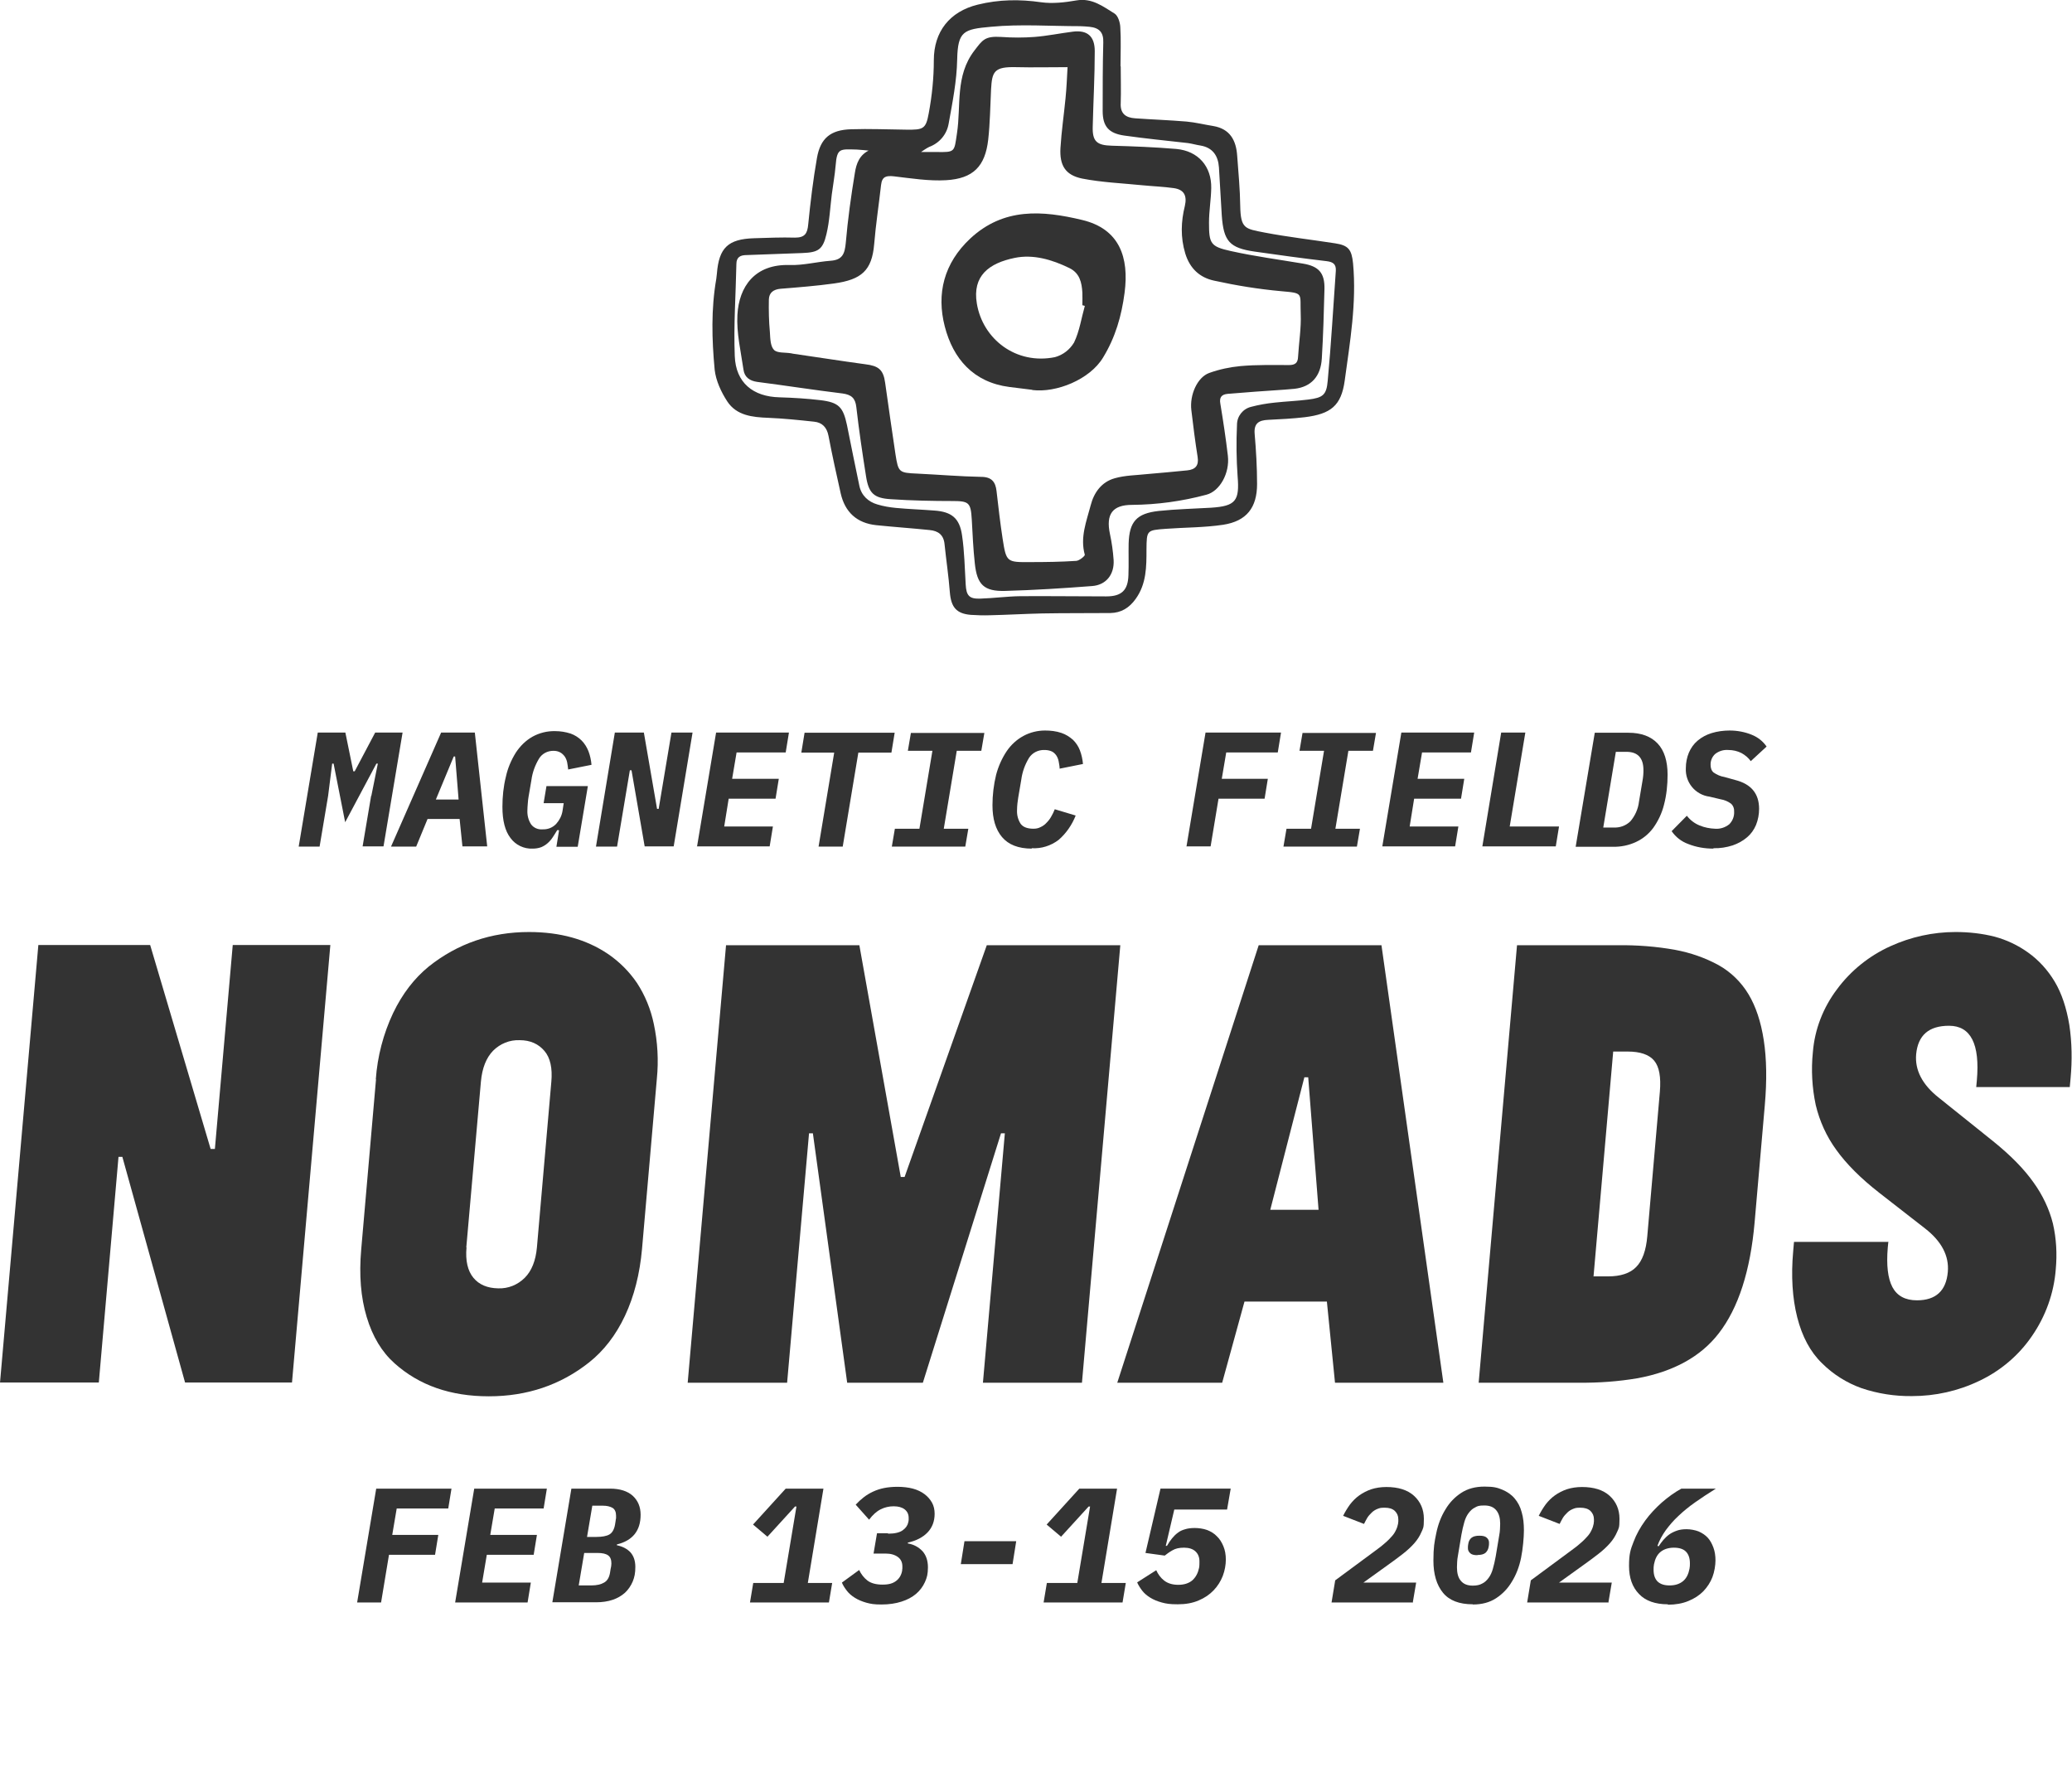 <?xml version="1.0" encoding="UTF-8"?>
<svg id="Layer_1" xmlns="http://www.w3.org/2000/svg" version="1.1" viewBox="0 0 1021.1 873.1">
  <!-- Generator: Adobe Illustrator 29.6.1, SVG Export Plug-In . SVG Version: 2.1.1 Build 9)  -->
  <defs>
    <style>
      .st0 {
        fill: #333;
      }
    </style>
  </defs>
  <g id="Layer_2">
    <g id="Layer_9">
      <path class="st0" d="M0,681.4l18.9-215.7h55.1l29.8,100.5h2.1l8.8-100.5h48.1l-18.9,215.6h-52.7l-30.9-111.2h-1.9l-9.7,111.2H0Z"/>
      <path class="st0" d="M185.2,531.9c.8-11.3,3.7-22.4,8.5-32.6,4.6-9.6,10.5-17.2,17.6-23,14.2-11.3,30.7-17,49.4-17,15.3,0,28.2,3.6,38.9,10.8,5.6,3.8,10.5,8.7,14.3,14.3,4,6.1,6.8,13,8.3,20.2,1.9,8.9,2.4,18,1.5,27l-7.3,83.8c-1.1,12.4-3.9,23.4-8.4,33-4.5,9.6-10.5,17.3-17.7,23-14,11.1-30.5,16.7-49.4,16.7s-34.3-5.4-46.4-16.2c-6.3-5.6-10.9-13.2-13.8-22.9-2.9-9.6-3.8-20.7-2.7-33.2l7.3-83.9ZM229.9,614.7c-.6,6.6.6,11.6,3.4,15,2.8,3.4,6.9,5.1,12.2,5.2,4.9.2,9.6-1.7,13.1-5.2,3.4-3.4,5.4-8.4,6-15l7.1-81.6c.6-6.7-.5-11.8-3.4-15.2s-6.9-5.3-12.2-5.3c-4.9-.2-9.6,1.7-13.1,5.2-3.4,3.5-5.4,8.6-6,15.2l-7.2,81.7Z"/>
      <path class="st0" d="M338.9,681.4l18.9-215.6h65.7l20.4,114.2h1.9l40.5-114.2h65.8l-18.9,215.6h-48.8l10.8-122.9h-1.9l-38.5,122.9h-37.3l-16.9-122.9h-1.9l-10.8,122.9h-48.9Z"/>
      <path class="st0" d="M550.6,681.4l69.7-215.6h60.5l30.5,215.6h-53.4l-4-40h-40.6l-11,40h-51.7ZM626,596.2h23.8l-5.1-65.3h-1.9l-16.8,65.3Z"/>
      <path class="st0" d="M728.7,681.4l18.9-215.6h49.5c9.6-.1,19.1.6,28.5,2.3,7.5,1.4,14.7,3.9,21.3,7.5,6.1,3.4,11.2,8.4,14.8,14.4,3.6,6,6.1,13.5,7.5,22.6,1.4,9.1,1.6,19.8.5,32.2l-5,57.5c-2.1,24-8,42.3-17.7,54.8-8.8,11.4-22.2,18.8-40,22.1-9.5,1.6-19.1,2.3-28.8,2.2h-49.6ZM785.4,629h7.1c6.1,0,10.8-1.5,13.8-4.6,3.1-3.1,4.9-8.2,5.5-15.2l6.2-71.2c.6-7.2-.3-12.3-2.8-15.3s-6.9-4.5-13.1-4.5h-7.1l-9.7,110.9Z"/>
      <path class="st0" d="M930.6,611.9l-.3,3c-.7,8.6,0,15,2.3,19.4,2.3,4.3,6.3,6.5,12.1,6.5,9.3,0,14.4-4.7,15.2-14,.7-7.9-3.1-15.1-11.2-21.4l-22.6-17.6c-9.1-7.1-16.2-14.2-21.2-21.2-4.8-6.6-8.2-14.1-10.1-22.1-1.8-8.5-2.3-17.3-1.4-26,.9-11.3,5.1-22,11.9-31,6.8-9.2,15.9-16.5,26.3-21.2,10.1-4.6,21-7,32.1-7,6.5,0,13,.7,19.3,2.3,5.9,1.6,11.4,4.2,16.3,7.7,5.4,3.8,9.9,8.8,13.3,14.5,3.4,5.7,5.8,12.9,7.2,21.4,1.3,8.7,1.4,17.5.6,26.2l-.4,4.3h-46.1l.3-3.2c1.6-18-3-27-13.7-27-10,0-15.3,4.7-16.2,14-.7,7.8,3,15,11.1,21.4l26.7,21.4c8.7,7,15.4,13.8,20.1,20.5,4.4,6.1,7.7,13,9.5,20.2,1.7,7.4,2.1,15,1.4,22.5-.9,11.8-5,23.2-11.8,33-6.5,9.5-15.5,17.1-25.9,22-10.4,5-21.7,7.5-33.2,7.5-8.4.1-16.8-1.2-24.8-3.9-7.3-2.6-14-6.8-19.5-12.3-5.8-5.6-9.8-13.2-12.2-22.6s-3.1-20.4-2-32.6l.4-4.6h46.2Z"/>
      <g>
        <path class="st0" d="M183,392.2l3.2-15.9h-.7l-15.4,28.9-5.7-28.9h-.7l-2,15.9-4.2,25h-10.3l9.4-56.2h13.6l3.9,19.1h.7l10.1-19.1h13.5l-9.4,56.1h-10.3l4.2-24.9Z"/>
        <path class="st0" d="M227.9,417.2l-1.4-13.6h-15.8l-5.6,13.6h-12.4l24.7-56.2h16.6l6.1,56.1h-12.2ZM224.3,372.8h-.7l-8.8,21.2h11.2l-1.7-21.2Z"/>
        <path class="st0" d="M275.3,409.1h-.7c-.7,1.2-1.5,2.4-2.2,3.5-.7,1.1-1.6,2.1-2.5,2.9-.9.8-2,1.5-3.2,2-1.4.5-2.8.7-4.2.7-4.3.2-8.4-1.8-10.9-5.2-2.7-3.5-4-8.6-4-15.4,0-5,.5-10,1.7-14.8.9-4.2,2.6-8.2,4.9-11.9,2.1-3.2,4.8-5.9,8.1-7.8,3.4-1.9,7.3-2.9,11.3-2.8,2.6,0,5.1.4,7.6,1.2,2,.7,3.9,1.9,5.4,3.4,1.5,1.5,2.6,3.3,3.4,5.3.8,2.1,1.3,4.4,1.5,6.7l-11.5,2.3c-.1-1.2-.3-2.3-.5-3.5-.2-1-.6-2-1.2-2.9-.6-.8-1.3-1.5-2.2-2-1.1-.6-2.2-.8-3.4-.8-2.9,0-5.6,1.4-7.1,3.9-1.9,3.2-3.2,6.7-3.7,10.4l-1.4,8.2c-.2,1-.3,2.1-.4,3.4s-.2,2.5-.2,3.5c-.1,2.4.5,4.8,1.8,6.8,1.3,1.8,3.5,2.7,5.7,2.5,2.5.1,4.9-.8,6.7-2.7,1.6-1.8,2.7-3.9,3.1-6.3l.6-3.9h-9.9l1.4-8.4h20.4l-5,29.9h-10.5l1.3-8.1Z"/>
        <path class="st0" d="M311.2,379.6h-.8l-6.3,37.6h-10.4l9.3-56.2h14.3l6.5,37.6h.8l6.3-37.6h10.4l-9.3,56.1h-14.3l-6.5-37.6Z"/>
        <path class="st0" d="M343.5,417.2l9.4-56.2h35.9l-1.6,9.8h-24.2l-2.2,13h23l-1.6,9.8h-23.1l-2.2,13.7h24l-1.6,9.8h-35.9Z"/>
        <path class="st0" d="M423,370.9l-7.7,46.3h-11.9l7.7-46.3h-16.2l1.6-9.8h44.4l-1.6,9.8h-16.2Z"/>
        <path class="st0" d="M439.5,417.2l1.5-8.8h12.1l6.4-38.4h-12.1l1.5-8.8h36.2l-1.5,8.8h-12.1l-6.4,38.4h12.1l-1.5,8.8h-36.1Z"/>
        <path class="st0" d="M508.5,418.2c-6.6,0-11.5-1.9-14.7-5.7s-4.7-9-4.7-15.7c0-5,.6-10.1,1.8-15,1.1-4.1,2.8-8,5.2-11.6,2.1-3.1,4.9-5.7,8.2-7.5,3.3-1.8,7-2.7,10.7-2.7,2.7,0,5.5.3,8.1,1.2,2.1.7,4,1.9,5.7,3.4,1.5,1.5,2.7,3.3,3.4,5.2.8,2.1,1.3,4.4,1.5,6.7l-11.5,2.3c0-1.2-.3-2.5-.5-3.7-.2-1-.6-2-1.2-2.9-.6-.8-1.3-1.5-2.2-1.9-1.1-.5-2.3-.7-3.6-.7-3.1-.1-6,1.4-7.6,3.9-2,3.3-3.3,6.9-3.8,10.7l-1.5,8.8c-.1,1-.3,1.9-.4,2.9-.1,1.1-.2,2.2-.2,3.4-.1,2.4.5,4.7,1.8,6.7,1.2,1.6,3.3,2.4,6.3,2.4,1.2,0,2.4-.2,3.5-.8,1.1-.5,2.1-1.2,2.9-2.1.9-.9,1.7-1.9,2.3-3,.7-1.2,1.3-2.4,1.8-3.7l10.3,3.1c-1.8,4.6-4.7,8.8-8.4,12-3.8,2.9-8.5,4.4-13.3,4.1Z"/>
        <path class="st0" d="M584.7,417.2l9.4-56.2h37.2l-1.6,9.8h-25.4l-2.2,13h22.7l-1.6,9.8h-22.7l-3.9,23.5h-11.8Z"/>
        <path class="st0" d="M632.5,417.2l1.5-8.8h12.1l6.4-38.4h-12.1l1.5-8.8h36.2l-1.5,8.8h-12.1l-6.4,38.4h12.1l-1.5,8.8h-36.1Z"/>
        <path class="st0" d="M681.2,417.2l9.4-56.2h35.9l-1.6,9.8h-24.1l-2.2,13h23l-1.6,9.8h-23.1l-2.2,13.7h24l-1.6,9.8h-35.9Z"/>
        <path class="st0" d="M730.5,417.2l9.3-56.2h11.9l-7.7,46.3h24.3l-1.6,9.8h-36.2Z"/>
        <path class="st0" d="M786,361.1h16.5c6.3,0,11.1,1.8,14.4,5.3s4.9,8.7,4.9,15.4c0,5-.5,10-1.8,14.9-1,4-2.8,7.8-5.2,11.2-2.2,3-5.1,5.4-8.5,7-3.6,1.7-7.6,2.5-11.6,2.4h-18.2l9.4-56.1ZM795.1,407.8c3.1.2,6.2-.9,8.4-3.1,2.3-2.7,3.8-6.1,4.2-9.6l1.7-10.1c.2-1,.3-1.9.4-2.9s.1-1.8.1-2.6c0-6-2.8-9-8.4-9h-5.2l-6.2,37.3h5.1Z"/>
        <path class="st0" d="M844.4,418.2c-4.3,0-8.5-.7-12.5-2.3-3.3-1.2-6.1-3.4-8.1-6.3l7.5-7.6c1.6,2.1,3.8,3.8,6.3,4.8,2.4,1,5,1.5,7.6,1.6,2.5.2,5-.6,7-2.2,1.6-1.6,2.5-3.8,2.4-6.1.1-1.5-.4-3.1-1.6-4.1-1.5-1.1-3.2-1.8-5-2.1l-5.5-1.3c-7-.9-12.1-7-11.7-14.1,0-2.6.5-5.2,1.5-7.6,1-2.3,2.4-4.3,4.3-5.9,2-1.7,4.3-2.9,6.8-3.7,2.9-.9,6-1.3,9-1.3,3.7,0,7.5.7,10.9,2.1,3,1.2,5.5,3.2,7.3,5.8l-7.8,7.2c-1.2-1.7-2.8-3-4.6-4-2-1-4.2-1.5-6.4-1.5-2.4-.2-4.7.5-6.6,2-1.5,1.4-2.3,3.4-2.2,5.4,0,1.4.4,2.8,1.5,3.7,1.6,1.1,3.4,1.9,5.3,2.2l5.4,1.5c7.8,2,11.7,6.7,11.7,14.2,0,2.7-.5,5.4-1.5,7.9-1,2.4-2.5,4.5-4.4,6.1-2.1,1.8-4.5,3.1-7.1,4-3.1,1-6.3,1.5-9.5,1.4Z"/>
      </g>
      <path class="st0" d="M552.3,32.7c0,6,.2,12.1,0,18.1-.3,5.2,2.5,7.2,7.1,7.5,8.4.6,16.9.9,25.3,1.6,4.4.4,8.8,1.5,13.2,2.2,8.3,1.4,11.3,7.1,11.8,14.7.6,8.2,1.4,16.5,1.5,24.7.2,11.4,2.5,11.2,12,13.1,11.5,2.2,23.1,3.5,34.7,5.3,6.6,1,8.2,3,8.9,9.9,1.8,19.5-1.5,38.6-4.1,57.7-1.7,12.5-6.9,16.5-19.7,18.1-6,.7-12,1-18.1,1.3-4.5.2-7,1.7-6.6,6.8.7,8.2,1.2,16.5,1.2,24.8,0,11.6-5.1,18.3-16.7,20.1-9.3,1.4-18.9,1.3-28.3,2s-9.4.7-9.5,10.2c0,8.5,0,16.9-5.3,24.3-3.2,4.5-7.2,6.9-12.5,7-11.2.1-22.4,0-33.6.2-8.6.2-17.2.7-25.9.9-3.1.1-6.2,0-9.3-.2-7.1-.6-9.7-3.8-10.3-11.1-.6-7.9-1.8-15.8-2.6-23.6-.4-4.7-3.1-6.7-7.4-7.1-8.8-.9-17.5-1.5-26.3-2.4-9.5-1-15.4-6.4-17.5-15.7s-4.2-18.9-6-28.3c-.8-4.2-3.1-6.6-7.1-7-7.5-.8-15.1-1.6-22.6-1.9-7.8-.3-15.6-1.1-20.2-8.1-3-4.6-5.6-10.2-6.2-15.6-1.4-14.9-1.8-29.9.8-44.8.1-.9.2-1.7.3-2.6,1-12.7,5.5-17,18.3-17.4,6.7-.2,13.5-.5,20.2-.3,4.8,0,6.1-2,6.5-6.5,1.1-11,2.4-21.9,4.3-32.7,1.7-9.8,6.7-13.9,16.8-14.2,9.1-.3,18.2.1,27.3.2,8.3.1,9.6-.3,11-8.1,1.6-8.6,2.5-17.3,2.5-26.1,0-14.1,7.8-24,21.6-27.4,10.5-2.6,20.7-2.7,31.2-1.2,5.7.8,11.8.1,17.5-.9,7.7-1.3,13.1,3,18.8,6.5,1.7,1.1,2.7,4.4,2.8,6.7.4,6.4.1,12.8.1,19.2ZM525.9,33.1c-8.9,0-17,.2-25,0-11.1-.3-12,2.2-12.5,11-.4,8.3-.5,16.6-1.4,24.7-1.5,13.2-7.4,19.2-20.7,20-8.5.5-17.2-.9-25.7-1.9-3.8-.4-5.9,0-6.4,4.2-1.1,9.8-2.6,19.5-3.4,29.2-1.1,13-6.2,17.5-19.8,19.4-8.7,1.2-17.5,1.9-26.3,2.6-3.5.3-5.7,1.9-5.8,5.3-.1,5.3,0,10.7.5,16,.2,3.1.2,6.9,2,8.8,1.6,1.7,5.5,1.2,8.4,1.7.3,0,.7.2,1,.2,11.9,1.7,23.7,3.6,35.6,5.2,6.5.8,8.9,2.6,9.8,9.1,1.7,11.8,3.3,23.5,5.1,35.3,1.4,8.9,1.7,9.1,10.8,9.5,10.5.5,20.9,1.4,31.4,1.6,5.2,0,7.1,2.5,7.6,7,.9,7.8,1.8,15.7,3,23.5,1.8,11.5,2,11.6,13.6,11.5,7.6,0,15.1-.1,22.7-.6,1.5-.1,4.3-2.4,4.2-3-2.4-8.6.8-16.4,2.9-24.4,1.6-6.3,5.4-11.5,11.8-13.3,5.2-1.5,10.9-1.5,16.3-2.1,6.5-.6,13-1.1,19.5-1.8,3.9-.4,5.8-2.3,5.1-6.6-1.2-7.6-2.2-15.4-3.1-23.1-.9-7.6,3-16.2,8.8-18.3,5-1.8,10.2-2.9,15.5-3.4,7.9-.7,15.9-.5,23.8-.5,3,0,4.4-1,4.5-4.1.4-7,1.6-14.1,1.3-21.1-.4-10.4,1.7-10.2-9.6-11.2-11.1-1-22.2-2.8-33.1-5.2-7-1.5-11.9-5.9-14.2-13.4-2.4-8-2.1-15.7-.2-23.4,1.2-5.2-.5-8.1-5.5-8.8s-10.3-.9-15.4-1.4c-9.9-1-20-1.4-29.7-3.3-8.3-1.7-11.2-6.5-10.7-15.1.5-8.2,1.7-16.3,2.5-24.5.5-5,.7-9.9,1-15.4h0ZM428.9,74.3c-2.2-.2-4.4-.5-6.7-.6-8.3-.2-9.7-.8-10.4,7.9-.4,4.8-1.3,9.6-1.9,14.3-.8,6.5-1.1,13.1-2.6,19.4-1.8,7.8-4.1,9.1-12,9.4-9.1.3-18.3.7-27.4,1-3,0-5,1-5,4.4-.3,15.1-1.4,30.3-.8,45.4.5,13.1,9,20,22.1,20.3,6.7.2,13.4.6,20.1,1.4,9.1,1.1,11.2,3.4,13.1,12.3,2,10,4,19.9,6.1,29.9,1,4.8,4.4,7.9,8.9,9.2,3,.9,6,1.4,9.1,1.7,6.3.6,12.7.8,19,1.3,8.4.6,12.4,3.7,13.6,12.2,1.2,8,1.3,16.1,1.8,24.2.3,5.5,1.7,7.2,7.2,7,6.5-.2,13.1-1.1,19.6-1.2,14.2-.1,28.3.1,42.5.1,7.5,0,10.7-3,10.9-10.5.2-5.2,0-10.4.1-15.5.3-10.8,3.9-14.9,14.8-16.1,8.6-.9,17.2-1.1,25.8-1.6,12.2-.8,14.1-3.4,13.1-15.5-.6-8.4-.7-16.9-.3-25.4,0-4.2,2.9-7.8,6.9-8.8,3.8-1,7.7-1.7,11.7-2.1,5.5-.6,11-.8,16.5-1.5,7.2-.9,9-2.2,9.6-9.2,1.7-18,2.7-36.1,4-54.2.2-3.3-1.3-4.4-4.5-4.8-11.8-1.4-23.6-3-35.4-4.7-12.5-1.8-15.4-5.1-16.3-17.8-.5-7.9-.9-15.8-1.4-23.7-.4-5.8-3.1-9.8-9.2-10.8-2-.3-4-.9-6.1-1.2-10.5-1.2-20.9-2.2-31.4-3.7-7.6-1.1-10.6-4.5-10.6-12.1,0-11.2,0-22.5.3-33.7.2-5.1-2-7.3-6.8-7.8-1.5-.1-3.1-.3-4.6-.3-14.7,0-29.4-1.1-44,.3-13.4,1.2-16.3,2.1-16.6,16.1-.2,10.6-2.3,21.1-4.2,31.6-.9,5.3-4.5,9.6-9.6,11.5-1.4.7-2.7,1.6-4,2.5h7.3c9.7.2,9,0,10.4-9.2,2.1-13.7-1-28.3,8.6-40.8,4-5.2,5.1-7.2,13.2-6.7,5.5.4,11,.4,16.4,0,6.3-.5,12.6-1.8,18.9-2.6,7.1-.9,10.8,2.2,10.8,9.6,0,12.4-.7,24.8-1,37.2-.2,7.3,2,9.2,9.4,9.4,10.6.3,21.2.7,31.8,1.6,10.8,1,17.4,8.6,17.2,19.3-.1,5.7-1.1,11.3-1.1,17,0,10.3.7,11.8,10.7,14,11.7,2.6,23.7,4.2,35.6,6.2,7.8,1.3,10.8,4.6,10.6,12.6-.3,11.4-.6,22.8-1.3,34.1-.5,8.9-5.3,14.1-13.5,15-6.3.6-12.7.9-19.1,1.4-4.6.4-9.3.7-13.9,1.1-2.9.3-4.1,1.7-3.5,4.9,1.4,8.5,2.7,17,3.7,25.6s-4,17.5-10.6,19.2c-11.9,3.2-24.2,4.9-36.6,5-9.7,0-13,4.6-10.9,14.4.9,4.2,1.5,8.5,1.8,12.8.4,7.1-3.7,12.3-10.6,12.8-14.2,1.1-28.5,2-42.8,2.4-10.5.3-13.9-3.1-15-13.5-.8-7.2-1.1-14.4-1.5-21.6-.5-8.6-1.4-9.2-9.9-9.2s-20-.2-30-.9c-8.4-.5-10.9-3-12.2-11.2-1.8-11.4-3.5-22.8-4.8-34.2-.5-4.4-2.4-6.1-6.8-6.7-14-1.7-28-3.9-42-5.7-3.7-.5-6.3-2.3-6.8-6-1.3-9-3.5-18.1-3-27.1.8-13.7,8.4-25.1,25.9-24.5,6.6.2,13.3-1.6,20-2.1,5.9-.4,7-3.5,7.5-8.8,1-11.6,2.6-23.1,4.5-34.6.7-4.4,2.2-8.9,7.4-11.2h0Z"/>
      <path class="st0" d="M508.7,192.1l-11.3-1.4c-17.7-2.3-27.7-13.9-31.8-29.8-4.2-16.2-.4-31.2,12.5-43.3,16.5-15.4,35.6-13.9,55.2-9.2,18.4,4.4,23.2,18.4,20.9,35.9-1.5,11.4-4.5,21.9-10.6,31.9-6.5,10.8-23,17.5-34.9,16ZM534.5,150.7l-1.1-.3c0-2.1.1-4.1,0-6.2-.3-5-1.3-9.6-6.4-12.1-8.6-4.2-17.9-6.9-27-5-12.6,2.6-20.9,8.8-18.6,22.5,2.9,17.5,19.3,30.3,38.5,26.4,4-1.1,7.3-3.7,9.4-7.2,2.7-5.6,3.6-12,5.3-18h0Z"/>
    </g>
  </g>
  <g>
    <path class="st0" d="M176,789.7l9.4-56.1h37.1l-1.6,9.8h-25.4l-2.2,13h22.7l-1.6,9.8h-22.7l-3.9,23.5h-11.8Z"/>
    <path class="st0" d="M224.3,789.7l9.4-56.1h35.8l-1.6,9.8h-24.1l-2.2,13h23l-1.6,9.8h-23.1l-2.3,13.7h24l-1.6,9.8h-35.8Z"/>
    <path class="st0" d="M281.6,733.6h19c4.9,0,8.6,1.2,11.2,3.5,2.6,2.4,3.9,5.5,3.9,9.4,0,7.8-3.9,12.7-11.7,14.6v.4c2.9.6,5.1,1.8,6.7,3.5,1.6,1.8,2.4,4.2,2.4,7.2s-.4,5-1.3,7.2c-.9,2.1-2.2,4-3.8,5.5-1.7,1.5-3.7,2.7-6.1,3.5-2.4.8-5.1,1.2-8,1.2h-21.7l9.4-56.1ZM291.4,781.3c2.7,0,4.8-.5,6.3-1.4,1.6-.9,2.5-2.5,2.9-4.7l.3-1.9c.1-.5.2-1,.3-1.5,0-.5.1-1,.1-1.3,0-1.9-.5-3.2-1.6-4-1.1-.8-2.8-1.2-5.2-1.2h-6.6l-2.7,16h6.1ZM293.9,757.4c2.8,0,5-.4,6.4-1.2,1.4-.8,2.4-2.5,2.8-4.9l.3-1.9c0-.3.1-.7.2-1.2,0-.5,0-1,0-1.3,0-1.8-.6-3.1-1.7-3.8-1.2-.7-2.8-1.1-4.9-1.1h-5.1l-2.6,15.4h4.6Z"/>
    <path class="st0" d="M369.6,789.7l1.6-9.6h15l6.3-37.7h-.7l-13.6,14.9-7.1-6,16.1-17.7h18.6l-7.7,46.5h12l-1.6,9.6h-38.9Z"/>
    <path class="st0" d="M437.7,755.8c3.3,0,5.7-.6,7.2-1.7,1.5-1.1,2.4-2.4,2.7-3.9.1-.5.2-.9.2-1.2,0-.3,0-.6,0-1,0-1.8-.7-3.2-2-4.2-1.3-1-3.1-1.5-5.4-1.5s-4.4.5-6.4,1.5c-2,1-3.9,2.7-5.7,5.1l-6.6-7.4c1.2-1.3,2.5-2.5,3.9-3.6,1.4-1.1,2.9-2,4.6-2.8,1.7-.8,3.5-1.4,5.5-1.8,2-.4,4.2-.6,6.7-.6s5.3.3,7.5.9c2.2.6,4.1,1.5,5.7,2.7,1.6,1.2,2.8,2.6,3.7,4.2.9,1.6,1.3,3.5,1.3,5.5,0,3.7-1.2,6.8-3.5,9.2-2.3,2.4-5.6,4.1-9.7,5v.4c2.9.5,5.3,1.8,7.2,3.8,1.8,2,2.7,4.7,2.7,8s-.5,5.1-1.5,7.3c-1,2.2-2.5,4.2-4.4,5.8-1.9,1.6-4.3,2.9-7.2,3.8-2.8.9-6.1,1.4-9.8,1.4s-5.3-.3-7.5-.9c-2.1-.6-4-1.4-5.6-2.4-1.6-1-2.9-2.1-3.9-3.4-1-1.3-1.9-2.6-2.5-4.1l8.5-6.2c1,2.1,2.4,3.9,4.1,5.2,1.7,1.3,4.2,2,7.4,2s5.1-.6,6.7-1.8c1.6-1.2,2.6-2.9,3-5.1,0-.3,0-.6.1-1,0-.4,0-.8,0-1.1,0-1.9-.7-3.5-2.2-4.6-1.5-1.1-3.5-1.7-6-1.7h-6l1.7-10h5.4Z"/>
    <path class="st0" d="M473.5,770.8l1.8-11.3h25.5l-1.8,11.3h-25.5Z"/>
    <path class="st0" d="M514.3,789.7l1.6-9.6h15l6.3-37.7h-.7l-13.6,14.9-7.1-6,16.1-17.7h18.6l-7.7,46.5h12l-1.6,9.6h-38.9Z"/>
    <path class="st0" d="M604.7,743.9h-26l-4.2,17.9h.6c.8-1.4,1.6-2.6,2.5-3.7.9-1.1,1.8-2,2.9-2.8,1-.8,2.2-1.3,3.6-1.7,1.3-.4,2.9-.6,4.7-.6s4.2.3,6.1,1c1.8.7,3.5,1.7,4.8,3.1,1.4,1.3,2.4,3,3.2,4.9.8,1.9,1.2,4.1,1.2,6.6s-.5,5.4-1.5,8c-1,2.6-2.5,5-4.5,7.1-2,2.1-4.5,3.8-7.4,5-3,1.3-6.4,1.9-10.3,1.9s-5.7-.3-7.9-.9c-2.2-.6-4.1-1.4-5.7-2.4-1.6-1-2.9-2.1-3.9-3.4s-1.9-2.7-2.5-4.1l9.4-6c.9,2,2.2,3.8,3.9,5.1,1.8,1.4,4.1,2.1,7,2.1s5.3-.8,7-2.3c1.7-1.6,2.7-3.6,3.2-6,.2-1,.2-2,.2-3.2,0-2.2-.7-3.8-2-5-1.3-1.2-3.2-1.8-5.6-1.8s-4.2.4-5.7,1.3c-1.6.9-2.8,1.8-3.8,2.6l-9.5-1.3,7.4-31.7h34.6l-1.8,10.4Z"/>
    <path class="st0" d="M696.4,789.7h-40.2l1.8-10.9,20.3-15c1.8-1.3,3.3-2.5,4.5-3.6,1.3-1.1,2.3-2.2,3.2-3.2.9-1,1.5-2,2-3.1.5-1,.8-2.1,1-3.1,0-.3,0-.6.1-.9,0-.3,0-.7,0-1.2,0-1.7-.6-3-1.7-4.1-1.2-1.1-2.8-1.6-5-1.6s-2.5.2-3.6.6c-1,.4-2,1-2.8,1.8-.8.8-1.6,1.6-2.2,2.6-.6,1-1.1,2-1.6,3l-10.3-4c1-2,2.1-3.8,3.4-5.6,1.3-1.7,2.9-3.3,4.6-4.5s3.8-2.3,5.9-3c2.2-.7,4.7-1.1,7.4-1.1,5.8,0,10.4,1.4,13.6,4.3,3.2,2.9,4.9,6.7,4.9,11.4s-.4,4.6-1.2,6.5c-.8,1.9-2,3.8-3.5,5.5-1.5,1.7-3.4,3.5-5.6,5.2-2.2,1.7-4.7,3.6-7.4,5.5l-12.1,8.7h26l-1.7,10Z"/>
    <path class="st0" d="M725.8,790.6c-6.7,0-11.6-1.9-14.7-5.7-3.1-3.8-4.7-9.1-4.7-15.8s.5-9.1,1.4-13.5c.9-4.4,2.4-8.3,4.5-11.7,2-3.4,4.6-6.1,7.8-8.2,3.2-2.1,7-3.1,11.5-3.1s6.3.5,8.7,1.5c2.4,1,4.5,2.4,6.1,4.3s2.8,4.1,3.5,6.8c.8,2.7,1.1,5.7,1.1,9s-.5,9.1-1.4,13.5c-.9,4.4-2.4,8.3-4.5,11.7-2,3.4-4.6,6.1-7.8,8.2-3.2,2.1-7,3.1-11.5,3.1ZM725.8,781.4c1.8,0,3.4-.3,4.6-1,1.3-.6,2.3-1.6,3.2-2.8.9-1.2,1.6-2.7,2.1-4.5.5-1.8,1-3.8,1.4-6.1l1.7-10.2c.2-1.2.4-2.3.4-3.2,0-.9.1-1.8.1-2.7,0-2.8-.6-5-1.9-6.6-1.3-1.6-3.2-2.4-5.9-2.4s-3.4.3-4.6,1c-1.3.6-2.3,1.6-3.2,2.8-.9,1.2-1.6,2.7-2.1,4.5-.5,1.8-1,3.8-1.4,6.1l-1.7,10.2c-.2,1.2-.4,2.3-.4,3.2,0,.9-.1,1.8-.1,2.7,0,2.8.6,5.1,1.9,6.6,1.3,1.6,3.2,2.4,5.9,2.4ZM728.1,766.4c-1.7,0-2.9-.3-3.6-1s-1.1-1.4-1.1-2.4,0-1.3.2-2.3c.2-1.2.7-2.2,1.6-2.9.9-.7,2.2-1,3.9-1s2.9.3,3.6,1c.7.6,1.1,1.4,1.1,2.4s0,1.3-.2,2.2c-.2,1.2-.8,2.2-1.6,2.9-.9.7-2.2,1-3.9,1Z"/>
    <path class="st0" d="M792.8,789.7h-40.2l1.8-10.9,20.3-15c1.8-1.3,3.3-2.5,4.5-3.6,1.3-1.1,2.3-2.2,3.2-3.2.9-1,1.5-2,2-3.1.5-1,.8-2.1,1-3.1,0-.3,0-.6.1-.9,0-.3,0-.7,0-1.2,0-1.7-.6-3-1.7-4.1-1.2-1.1-2.8-1.6-5-1.6s-2.5.2-3.6.6c-1,.4-2,1-2.8,1.8-.8.8-1.6,1.6-2.2,2.6-.6,1-1.1,2-1.6,3l-10.3-4c1-2,2.1-3.8,3.4-5.6,1.3-1.7,2.9-3.3,4.6-4.5s3.8-2.3,5.9-3c2.2-.7,4.7-1.1,7.4-1.1,5.8,0,10.4,1.4,13.6,4.3,3.2,2.9,4.9,6.7,4.9,11.4s-.4,4.6-1.2,6.5c-.8,1.9-2,3.8-3.5,5.5-1.5,1.7-3.4,3.5-5.6,5.2-2.2,1.7-4.7,3.6-7.4,5.5l-12.1,8.7h26l-1.7,10Z"/>
    <path class="st0" d="M821.9,790.6c-6.2,0-11-1.7-14.2-5.1-3.3-3.4-4.9-8-4.9-13.8s.7-8,2.2-11.8c1.4-3.8,3.4-7.3,5.8-10.6,2.4-3.3,5.2-6.2,8.2-8.9,3.1-2.7,6.3-5,9.6-6.8h17c-3.8,2.4-7.2,4.6-10.3,6.8-3.1,2.2-5.8,4.4-8.2,6.7-2.4,2.2-4.4,4.6-6.2,7-1.7,2.4-3.1,4.9-4.1,7.7l.6.2c.7-1.1,1.5-2.1,2.3-3.1.9-1,1.8-1.9,2.9-2.7,1.1-.8,2.4-1.4,3.8-1.9s3-.7,4.8-.7,4.1.4,5.9,1.1c1.8.8,3.3,1.8,4.5,3.1,1.2,1.3,2.1,3,2.8,4.9s1,4,1,6.3-.5,5.6-1.5,8.2c-1,2.6-2.5,4.9-4.5,7-2,2-4.4,3.6-7.4,4.8-2.9,1.2-6.3,1.8-10,1.8ZM822.8,781.3c2.7,0,4.9-.7,6.6-2.1,1.7-1.4,2.7-3.5,3.2-6.1.2-1,.2-1.8.2-2.7,0-2.6-.7-4.5-2-5.8s-3.3-1.9-5.9-1.9-4.9.7-6.6,2.1c-1.7,1.4-2.7,3.5-3.2,6.1-.2,1-.2,1.8-.2,2.7,0,2.6.7,4.5,2,5.8,1.4,1.3,3.3,1.9,5.9,1.9Z"/>
  </g>
</svg>